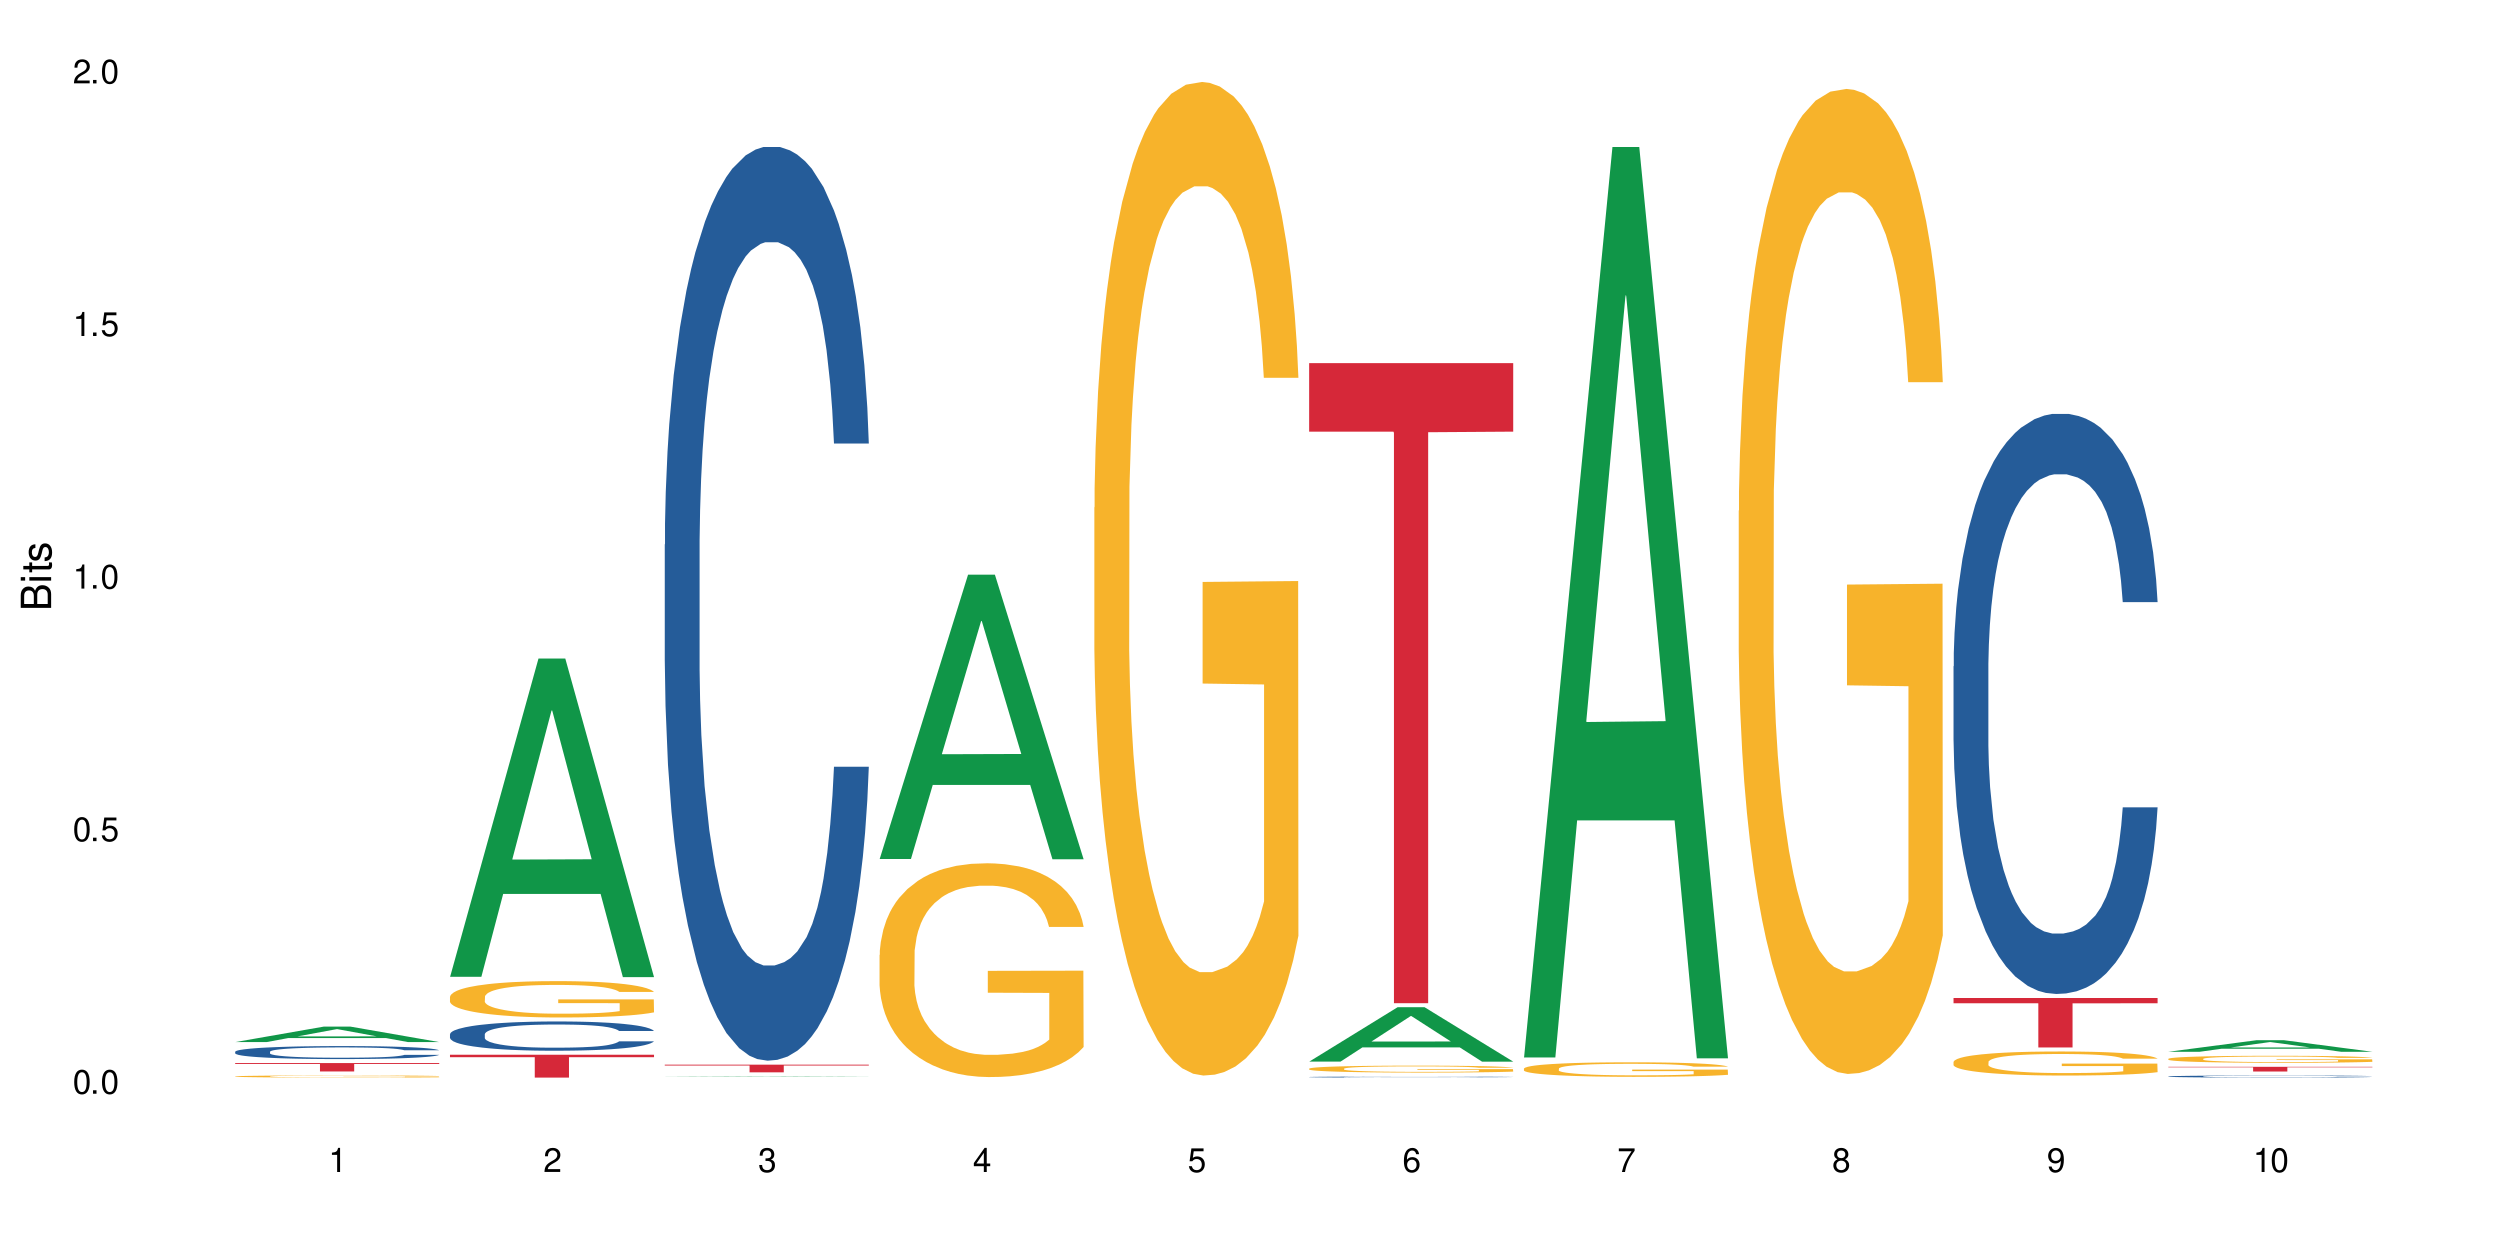 <?xml version="1.0" encoding="UTF-8"?>
<svg xmlns="http://www.w3.org/2000/svg" xmlns:xlink="http://www.w3.org/1999/xlink" width="720" height="360" viewBox="0 0 720 360">
<defs>
<g>
<g id="glyph-0-0">
</g>
<g id="glyph-0-1">
<path d="M 2.641 -6.938 C 2 -6.938 1.422 -6.656 1.078 -6.172 C 0.641 -5.562 0.406 -4.641 0.406 -3.359 C 0.406 -1.016 1.188 0.219 2.641 0.219 C 4.078 0.219 4.859 -1.016 4.859 -3.297 C 4.859 -4.641 4.656 -5.547 4.203 -6.172 C 3.844 -6.656 3.281 -6.938 2.641 -6.938 Z M 2.641 -6.188 C 3.547 -6.188 4 -5.25 4 -3.375 C 4 -1.406 3.562 -0.484 2.625 -0.484 C 1.734 -0.484 1.281 -1.438 1.281 -3.344 C 1.281 -5.25 1.734 -6.188 2.641 -6.188 Z M 2.641 -6.188 "/>
</g>
<g id="glyph-0-2">
<path d="M 1.828 -1 L 0.828 -1 L 0.828 0 L 1.828 0 Z M 1.828 -1 "/>
</g>
<g id="glyph-0-3">
<path d="M 4.562 -6.797 L 1.062 -6.797 L 0.547 -3.094 L 1.328 -3.094 C 1.719 -3.562 2.047 -3.734 2.578 -3.734 C 3.484 -3.734 4.062 -3.109 4.062 -2.094 C 4.062 -1.125 3.484 -0.531 2.578 -0.531 C 1.828 -0.531 1.375 -0.906 1.188 -1.672 L 0.328 -1.672 C 0.453 -1.109 0.547 -0.844 0.75 -0.594 C 1.125 -0.078 1.828 0.219 2.594 0.219 C 3.969 0.219 4.922 -0.781 4.922 -2.219 C 4.922 -3.562 4.031 -4.484 2.719 -4.484 C 2.25 -4.484 1.859 -4.359 1.469 -4.062 L 1.734 -5.969 L 4.562 -5.969 Z M 4.562 -6.797 "/>
</g>
<g id="glyph-0-4">
<path d="M 2.484 -4.938 L 2.484 0 L 3.328 0 L 3.328 -6.938 L 2.766 -6.938 C 2.469 -5.875 2.281 -5.734 0.984 -5.562 L 0.984 -4.938 Z M 2.484 -4.938 "/>
</g>
<g id="glyph-0-5">
<path d="M 4.859 -0.828 L 1.281 -0.828 C 1.359 -1.406 1.672 -1.781 2.5 -2.281 L 3.469 -2.828 C 4.406 -3.344 4.906 -4.062 4.906 -4.906 C 4.906 -5.484 4.672 -6.031 4.266 -6.406 C 3.859 -6.766 3.375 -6.938 2.719 -6.938 C 1.859 -6.938 1.219 -6.625 0.844 -6.031 C 0.609 -5.672 0.5 -5.234 0.484 -4.531 L 1.328 -4.531 C 1.359 -5.016 1.406 -5.281 1.531 -5.516 C 1.75 -5.938 2.188 -6.203 2.703 -6.203 C 3.469 -6.203 4.031 -5.641 4.031 -4.891 C 4.031 -4.344 3.719 -3.859 3.125 -3.516 L 2.234 -3 C 0.812 -2.172 0.406 -1.531 0.328 -0.016 L 4.859 -0.016 Z M 4.859 -0.828 "/>
</g>
<g id="glyph-0-6">
<path d="M 2.125 -3.188 L 2.578 -3.188 C 3.5 -3.188 3.984 -2.766 3.984 -1.922 C 3.984 -1.062 3.469 -0.531 2.594 -0.531 C 1.656 -0.531 1.203 -1 1.156 -2.016 L 0.312 -2.016 C 0.344 -1.453 0.438 -1.094 0.609 -0.781 C 0.953 -0.109 1.625 0.219 2.547 0.219 C 3.953 0.219 4.859 -0.625 4.859 -1.938 C 4.859 -2.828 4.516 -3.297 3.703 -3.594 C 4.344 -3.844 4.656 -4.328 4.656 -5.031 C 4.656 -6.219 3.875 -6.938 2.578 -6.938 C 1.203 -6.938 0.484 -6.172 0.453 -4.703 L 1.297 -4.703 C 1.312 -5.125 1.344 -5.359 1.453 -5.578 C 1.641 -5.969 2.062 -6.203 2.594 -6.203 C 3.344 -6.203 3.797 -5.75 3.797 -5 C 3.797 -4.516 3.609 -4.219 3.25 -4.047 C 3.016 -3.953 2.703 -3.922 2.125 -3.906 Z M 2.125 -3.188 "/>
</g>
<g id="glyph-0-7">
<path d="M 3.141 -1.672 L 3.141 0 L 3.984 0 L 3.984 -1.672 L 4.984 -1.672 L 4.984 -2.438 L 3.984 -2.438 L 3.984 -6.938 L 3.359 -6.938 L 0.266 -2.578 L 0.266 -1.672 Z M 3.141 -2.438 L 1 -2.438 L 3.141 -5.5 Z M 3.141 -2.438 "/>
</g>
<g id="glyph-0-8">
<path d="M 4.781 -5.125 C 4.609 -6.266 3.891 -6.938 2.844 -6.938 C 2.094 -6.938 1.422 -6.578 1.031 -5.953 C 0.594 -5.266 0.406 -4.422 0.406 -3.172 C 0.406 -2 0.578 -1.25 0.984 -0.641 C 1.359 -0.078 1.953 0.219 2.703 0.219 C 3.984 0.219 4.922 -0.75 4.922 -2.094 C 4.922 -3.375 4.062 -4.281 2.844 -4.281 C 2.172 -4.281 1.641 -4.031 1.281 -3.516 C 1.281 -5.234 1.828 -6.188 2.797 -6.188 C 3.391 -6.188 3.797 -5.797 3.938 -5.125 Z M 2.734 -3.531 C 3.547 -3.531 4.062 -2.953 4.062 -2.031 C 4.062 -1.156 3.484 -0.531 2.703 -0.531 C 1.922 -0.531 1.328 -1.188 1.328 -2.078 C 1.328 -2.938 1.906 -3.531 2.734 -3.531 Z M 2.734 -3.531 "/>
</g>
<g id="glyph-0-9">
<path d="M 4.984 -6.797 L 0.438 -6.797 L 0.438 -5.969 L 4.109 -5.969 C 2.5 -3.656 1.828 -2.234 1.328 0 L 2.219 0 C 2.594 -2.172 3.453 -4.047 4.984 -6.094 Z M 4.984 -6.797 "/>
</g>
<g id="glyph-0-10">
<path d="M 3.75 -3.656 C 4.469 -4.094 4.688 -4.438 4.688 -5.078 C 4.688 -6.172 3.844 -6.938 2.641 -6.938 C 1.438 -6.938 0.594 -6.172 0.594 -5.094 C 0.594 -4.438 0.812 -4.094 1.516 -3.656 C 0.734 -3.266 0.359 -2.703 0.359 -1.922 C 0.359 -0.656 1.281 0.219 2.641 0.219 C 3.984 0.219 4.922 -0.656 4.922 -1.922 C 4.922 -2.703 4.531 -3.266 3.75 -3.656 Z M 2.641 -6.188 C 3.359 -6.188 3.812 -5.75 3.812 -5.062 C 3.812 -4.406 3.344 -3.984 2.641 -3.984 C 1.922 -3.984 1.453 -4.406 1.453 -5.078 C 1.453 -5.75 1.922 -6.188 2.641 -6.188 Z M 2.641 -3.266 C 3.484 -3.266 4.062 -2.719 4.062 -1.906 C 4.062 -1.078 3.484 -0.531 2.625 -0.531 C 1.797 -0.531 1.219 -1.094 1.219 -1.906 C 1.219 -2.719 1.781 -3.266 2.641 -3.266 Z M 2.641 -3.266 "/>
</g>
<g id="glyph-0-11">
<path d="M 0.516 -1.578 C 0.672 -0.453 1.406 0.219 2.438 0.219 C 3.188 0.219 3.859 -0.141 4.266 -0.766 C 4.688 -1.453 4.891 -2.297 4.891 -3.547 C 4.891 -4.719 4.703 -5.453 4.312 -6.078 C 3.938 -6.641 3.344 -6.938 2.594 -6.938 C 1.297 -6.938 0.359 -5.969 0.359 -4.625 C 0.359 -3.344 1.234 -2.453 2.453 -2.453 C 3.094 -2.453 3.578 -2.672 4.016 -3.203 C 4 -1.484 3.469 -0.531 2.5 -0.531 C 1.906 -0.531 1.484 -0.906 1.359 -1.578 Z M 2.578 -6.203 C 3.375 -6.203 3.969 -5.531 3.969 -4.641 C 3.969 -3.797 3.391 -3.188 2.547 -3.188 C 1.734 -3.188 1.234 -3.766 1.234 -4.688 C 1.234 -5.562 1.797 -6.203 2.578 -6.203 Z M 2.578 -6.203 "/>
</g>
<g id="glyph-1-0">
</g>
<g id="glyph-1-1">
<path d="M 0 -0.953 L 0 -4.891 C 0 -5.719 -0.234 -6.344 -0.734 -6.797 C -1.188 -7.234 -1.812 -7.469 -2.5 -7.469 C -3.547 -7.469 -4.188 -7 -4.625 -5.875 C -4.984 -6.688 -5.625 -7.094 -6.531 -7.094 C -7.172 -7.094 -7.734 -6.859 -8.141 -6.391 C -8.562 -5.922 -8.75 -5.344 -8.75 -4.5 L -8.75 -0.953 Z M -4.984 -2.062 L -7.766 -2.062 L -7.766 -4.219 C -7.766 -4.844 -7.688 -5.203 -7.453 -5.5 C -7.219 -5.812 -6.859 -5.969 -6.375 -5.969 C -5.891 -5.969 -5.531 -5.812 -5.297 -5.5 C -5.062 -5.203 -4.984 -4.844 -4.984 -4.219 Z M -0.984 -2.062 L -4 -2.062 L -4 -4.781 C -4 -5.766 -3.438 -6.359 -2.484 -6.359 C -1.547 -6.359 -0.984 -5.766 -0.984 -4.781 Z M -0.984 -2.062 "/>
</g>
<g id="glyph-1-2">
<path d="M -6.281 -1.797 L -6.281 -0.797 L 0 -0.797 L 0 -1.797 Z M -8.75 -1.797 L -8.75 -0.797 L -7.484 -0.797 L -7.484 -1.797 Z M -8.75 -1.797 "/>
</g>
<g id="glyph-1-3">
<path d="M -6.281 -3.047 L -6.281 -2.016 L -8.016 -2.016 L -8.016 -1.016 L -6.281 -1.016 L -6.281 -0.172 L -5.469 -0.172 L -5.469 -1.016 L -0.719 -1.016 C -0.078 -1.016 0.281 -1.453 0.281 -2.234 C 0.281 -2.5 0.25 -2.719 0.188 -3.047 L -0.641 -3.047 C -0.609 -2.906 -0.594 -2.766 -0.594 -2.562 C -0.594 -2.141 -0.719 -2.016 -1.156 -2.016 L -5.469 -2.016 L -5.469 -3.047 Z M -6.281 -3.047 "/>
</g>
<g id="glyph-1-4">
<path d="M -4.531 -5.25 C -5.766 -5.25 -6.469 -4.422 -6.469 -2.969 C -6.469 -1.516 -5.719 -0.562 -4.547 -0.562 C -3.562 -0.562 -3.094 -1.062 -2.734 -2.562 L -2.516 -3.484 C -2.344 -4.188 -2.094 -4.469 -1.641 -4.469 C -1.047 -4.469 -0.641 -3.875 -0.641 -3 C -0.641 -2.453 -0.797 -2 -1.062 -1.75 C -1.25 -1.594 -1.422 -1.531 -1.875 -1.469 L -1.875 -0.406 C -0.422 -0.453 0.281 -1.266 0.281 -2.922 C 0.281 -4.5 -0.5 -5.516 -1.719 -5.516 C -2.656 -5.516 -3.172 -4.984 -3.469 -3.734 L -3.703 -2.766 C -3.891 -1.953 -4.156 -1.609 -4.594 -1.609 C -5.188 -1.609 -5.547 -2.125 -5.547 -2.938 C -5.547 -3.75 -5.203 -4.172 -4.531 -4.203 Z M -4.531 -5.25 "/>
</g>
</g>
</defs>
<rect x="-72" y="-36" width="864" height="432" fill="rgb(100%, 100%, 100%)" fill-opacity="1"/>
<path fill-rule="nonzero" fill="rgb(6.275%, 58.824%, 28.235%)" fill-opacity="1" d="M 67.73 300.117 L 67.793 300.113 L 93.223 295.668 L 100.945 295.668 L 126.5 300.121 L 117.52 300.121 L 111.117 298.957 L 83.051 298.957 L 76.773 300.117 L 67.73 300.117 L 85.75 298.477 L 108.543 298.473 L 97.176 296.395 L 97.051 296.391 L 96.926 296.402 L 85.688 298.473 L 85.75 298.477 Z M 67.73 300.117 "/>
<path fill-rule="nonzero" fill="rgb(14.51%, 36.078%, 60%)" fill-opacity="1" d="M 67.73 302.898 L 67.801 302.895 L 67.801 302.812 L 68.02 302.684 L 68.52 302.52 L 69.02 302.406 L 70.312 302.207 L 72.102 302.012 L 73.965 301.859 L 75.328 301.77 L 76.547 301.703 L 79.34 301.574 L 81.133 301.512 L 83.066 301.453 L 85.434 301.395 L 87.152 301.359 L 91.023 301.305 L 93.891 301.281 L 96.113 301.27 L 100.914 301.27 L 103.781 301.285 L 105.859 301.301 L 108.152 301.328 L 110.086 301.359 L 113.457 301.438 L 116.465 301.531 L 117.828 301.586 L 119.977 301.691 L 121.625 301.793 L 122.773 301.883 L 124.062 302.012 L 125.207 302.164 L 126.07 302.34 L 126.5 302.484 L 116.465 302.484 L 115.965 302.348 L 115.391 302.242 L 114.316 302.102 L 113.238 302.004 L 111.734 301.902 L 110.375 301.84 L 108.512 301.773 L 106.863 301.734 L 105.141 301.703 L 103.492 301.684 L 100.34 301.66 L 96.684 301.66 L 95.324 301.668 L 92.527 301.695 L 91.023 301.719 L 88.871 301.766 L 87.367 301.812 L 85.578 301.879 L 84.359 301.938 L 82.852 302.027 L 81.777 302.105 L 80.559 302.219 L 79.844 302.305 L 79.199 302.398 L 78.625 302.512 L 78.195 302.633 L 77.906 302.758 L 77.766 302.883 L 77.766 303.414 L 77.906 303.535 L 78.266 303.68 L 79.199 303.887 L 80.559 304.07 L 82.137 304.215 L 83.641 304.316 L 84.5 304.363 L 85.648 304.418 L 87.441 304.488 L 90.02 304.555 L 91.523 304.582 L 93.816 304.609 L 96.184 304.625 L 99.336 304.625 L 102.133 304.609 L 103.996 304.594 L 105.93 304.566 L 108.582 304.508 L 110.23 304.453 L 111.664 304.387 L 112.738 304.324 L 113.457 304.27 L 114.531 304.16 L 115.391 304.047 L 116.035 303.926 L 116.465 303.809 L 126.5 303.809 L 126.07 303.945 L 125.422 304.078 L 124.777 304.18 L 123.777 304.301 L 122.629 304.406 L 120.98 304.523 L 119.617 304.602 L 117.828 304.688 L 116.18 304.754 L 114.387 304.812 L 111.734 304.879 L 110.016 304.914 L 108.152 304.945 L 105.93 304.973 L 103.137 304.996 L 100.125 305.012 L 97.328 305.016 L 94.32 305.008 L 92.098 304.992 L 89.16 304.961 L 85.504 304.902 L 82.852 304.836 L 80.773 304.77 L 78.984 304.703 L 76.977 304.609 L 74.395 304.461 L 72.82 304.344 L 71.746 304.246 L 70.527 304.113 L 69.664 303.996 L 68.664 303.805 L 67.945 303.559 L 67.73 303.371 Z M 67.73 302.898 "/>
<path fill-rule="nonzero" fill="rgb(96.863%, 70.196%, 16.863%)" fill-opacity="1" d="M 67.73 309.996 L 67.801 309.992 L 67.801 309.984 L 68.09 309.957 L 68.805 309.922 L 69.738 309.895 L 70.742 309.871 L 71.387 309.859 L 72.461 309.844 L 73.395 309.832 L 75.758 309.805 L 78.77 309.781 L 80.418 309.773 L 82.281 309.762 L 84.93 309.754 L 86.148 309.75 L 89.875 309.738 L 94.105 309.734 L 98.762 309.73 L 100.914 309.734 L 103.852 309.734 L 107.863 309.742 L 110.16 309.746 L 111.949 309.754 L 113.812 309.758 L 116.105 309.77 L 118.258 309.785 L 119.977 309.797 L 121.695 309.816 L 123.129 309.832 L 124.348 309.852 L 125.422 309.875 L 126.07 309.895 L 126.5 309.914 L 116.535 309.914 L 115.965 309.895 L 115.32 309.879 L 114.242 309.863 L 113.168 309.848 L 112.094 309.836 L 110.086 309.824 L 108.367 309.812 L 106.215 309.805 L 104.137 309.801 L 101.773 309.797 L 96.543 309.797 L 93.102 309.801 L 91.094 309.805 L 89.66 309.809 L 87.656 309.816 L 86.438 309.824 L 85.719 309.828 L 83.57 309.848 L 82.137 309.863 L 81.348 309.871 L 80.344 309.891 L 79.629 309.906 L 78.84 309.926 L 78.41 309.945 L 77.836 309.98 L 77.766 310.082 L 77.98 310.105 L 78.41 310.125 L 78.984 310.148 L 79.844 310.168 L 80.703 310.184 L 82.207 310.207 L 83.496 310.219 L 84.5 310.23 L 86.438 310.246 L 87.227 310.25 L 89.09 310.262 L 91.023 310.27 L 93.387 310.273 L 95.18 310.277 L 98.047 310.281 L 101.703 310.281 L 106 310.277 L 108.727 310.273 L 110.59 310.27 L 111.809 310.266 L 113.312 310.258 L 114.387 310.254 L 115.391 310.246 L 116.609 310.238 L 116.609 310.105 L 98.906 310.102 L 98.906 310.039 L 126.426 310.039 L 126.5 310.258 L 124.992 310.273 L 123.129 310.289 L 121.34 310.301 L 119.477 310.309 L 116.824 310.32 L 114.672 310.328 L 111.375 310.336 L 108.367 310.34 L 105.215 310.344 L 96.184 310.344 L 93.031 310.34 L 90.52 310.336 L 88.227 310.332 L 85.934 310.324 L 83.066 310.312 L 81.203 310.301 L 77.336 310.277 L 75.613 310.262 L 74.469 310.25 L 73.32 310.234 L 72.102 310.219 L 70.957 310.199 L 70.098 310.184 L 69.309 310.164 L 68.734 310.145 L 68.16 310.121 L 67.875 310.098 L 67.73 310.082 Z M 67.73 309.996 "/>
<path fill-rule="nonzero" fill="rgb(83.922%, 15.686%, 22.353%)" fill-opacity="1" d="M 67.73 306.164 L 126.5 306.164 L 126.5 306.426 L 102.008 306.426 L 102.008 308.582 L 92.152 308.582 L 92.152 306.43 L 92.008 306.426 L 67.73 306.426 Z M 67.73 306.164 "/>
<path fill-rule="nonzero" fill="rgb(6.275%, 58.824%, 28.235%)" fill-opacity="1" d="M 129.594 281.324 L 129.656 281.238 L 155.082 189.664 L 162.805 189.664 L 188.359 281.41 L 179.383 281.41 L 172.977 257.461 L 144.91 257.461 L 138.633 281.324 L 129.594 281.324 L 147.613 247.555 L 170.402 247.469 L 159.039 204.652 L 158.914 204.566 L 158.789 204.824 L 147.547 247.469 L 147.613 247.555 Z M 129.594 281.324 "/>
<path fill-rule="nonzero" fill="rgb(14.51%, 36.078%, 60%)" fill-opacity="1" d="M 129.594 297.855 L 129.664 297.848 L 129.664 297.66 L 129.879 297.367 L 130.379 297 L 130.883 296.746 L 132.172 296.293 L 133.965 295.852 L 135.828 295.512 L 137.188 295.312 L 138.406 295.16 L 141.203 294.875 L 142.992 294.727 L 144.93 294.598 L 147.293 294.465 L 149.016 294.391 L 152.883 294.266 L 155.75 294.211 L 157.973 294.188 L 162.773 294.188 L 165.641 294.219 L 167.719 294.258 L 170.012 294.32 L 171.949 294.391 L 175.316 294.559 L 178.324 294.773 L 179.688 294.898 L 181.836 295.137 L 183.484 295.367 L 184.633 295.566 L 185.922 295.852 L 187.07 296.199 L 187.93 296.59 L 188.359 296.922 L 178.324 296.922 L 177.824 296.613 L 177.25 296.375 L 176.176 296.059 L 175.102 295.836 L 173.598 295.613 L 172.234 295.469 L 170.371 295.32 L 168.723 295.23 L 167.004 295.16 L 165.355 295.113 L 162.199 295.066 L 158.547 295.066 L 157.184 295.082 L 154.391 295.145 L 152.883 295.199 L 150.734 295.305 L 149.23 295.406 L 147.438 295.559 L 146.219 295.691 L 144.715 295.891 L 143.641 296.066 L 142.422 296.32 L 141.703 296.516 L 141.059 296.73 L 140.484 296.984 L 140.055 297.254 L 139.77 297.539 L 139.625 297.816 L 139.625 299.008 L 139.77 299.285 L 140.129 299.609 L 141.059 300.078 L 142.422 300.488 L 143.996 300.812 L 145.504 301.043 L 146.363 301.148 L 147.508 301.273 L 149.301 301.426 L 151.879 301.582 L 153.387 301.641 L 155.68 301.703 L 158.043 301.734 L 161.199 301.734 L 163.992 301.703 L 165.855 301.664 L 167.789 301.605 L 170.441 301.473 L 172.09 301.352 L 173.523 301.203 L 174.598 301.059 L 175.316 300.934 L 176.391 300.695 L 177.25 300.434 L 177.895 300.164 L 178.324 299.902 L 188.359 299.902 L 187.93 300.211 L 187.285 300.512 L 186.641 300.734 L 185.637 301.004 L 184.488 301.242 L 182.84 301.512 L 181.48 301.688 L 179.688 301.883 L 178.039 302.027 L 176.246 302.16 L 173.598 302.312 L 171.875 302.391 L 170.012 302.457 L 167.789 302.52 L 164.996 302.574 L 161.984 302.605 L 159.191 302.613 L 156.18 302.598 L 153.957 302.566 L 151.02 302.496 L 147.367 302.359 L 144.715 302.211 L 142.637 302.066 L 140.844 301.91 L 138.836 301.703 L 136.258 301.367 L 134.68 301.102 L 133.605 300.887 L 132.387 300.586 L 131.527 300.316 L 130.523 299.887 L 129.809 299.34 L 129.594 298.918 Z M 129.594 297.855 "/>
<path fill-rule="nonzero" fill="rgb(96.863%, 70.196%, 16.863%)" fill-opacity="1" d="M 129.594 287.051 L 129.664 287.039 L 129.664 286.848 L 129.949 286.418 L 130.668 285.824 L 131.598 285.336 L 132.602 284.953 L 133.246 284.754 L 134.32 284.465 L 135.254 284.254 L 137.617 283.824 L 140.629 283.422 L 142.277 283.25 L 144.141 283.09 L 146.793 282.906 L 148.012 282.84 L 151.738 282.688 L 155.965 282.59 L 160.625 282.562 L 162.773 282.57 L 165.711 282.609 L 169.727 282.715 L 172.02 282.812 L 173.812 282.906 L 175.676 283.031 L 177.969 283.223 L 180.117 283.453 L 181.836 283.684 L 183.559 283.969 L 184.992 284.273 L 186.211 284.609 L 187.285 285.012 L 187.93 285.348 L 188.359 285.68 L 178.398 285.68 L 177.824 285.348 L 177.18 285.09 L 176.105 284.773 L 175.031 284.543 L 173.953 284.359 L 171.949 284.113 L 170.227 283.961 L 168.078 283.824 L 166 283.738 L 163.633 283.684 L 162.199 283.664 L 158.402 283.664 L 154.961 283.73 L 152.957 283.805 L 151.523 283.883 L 149.516 284.027 L 148.297 284.141 L 147.582 284.219 L 145.43 284.516 L 143.996 284.781 L 143.207 284.965 L 142.207 285.25 L 141.488 285.508 L 140.699 285.891 L 140.27 286.18 L 139.695 286.828 L 139.625 288.551 L 139.84 288.914 L 140.27 289.309 L 140.844 289.652 L 141.703 290.016 L 142.562 290.293 L 144.07 290.664 L 145.359 290.914 L 146.363 291.078 L 148.297 291.336 L 149.086 291.422 L 150.949 291.594 L 152.883 291.727 L 155.25 291.844 L 157.039 291.898 L 159.906 291.945 L 163.562 291.945 L 167.863 291.891 L 170.586 291.812 L 172.449 291.738 L 173.668 291.668 L 175.172 291.562 L 176.246 291.469 L 177.25 291.363 L 178.469 291.199 L 178.469 288.914 L 160.766 288.906 L 160.766 287.832 L 188.289 287.824 L 188.359 291.562 L 186.855 291.824 L 184.992 292.07 L 183.199 292.262 L 181.336 292.426 L 178.684 292.605 L 176.535 292.723 L 173.238 292.855 L 170.227 292.941 L 167.074 293 L 164.277 293.027 L 160.984 293.039 L 158.043 293.02 L 154.891 292.961 L 152.383 292.883 L 150.09 292.789 L 147.797 292.664 L 144.93 292.465 L 143.066 292.301 L 141.129 292.102 L 139.195 291.859 L 137.477 291.602 L 136.328 291.402 L 135.184 291.172 L 133.965 290.887 L 132.816 290.559 L 131.957 290.262 L 131.168 289.93 L 130.594 289.613 L 130.023 289.184 L 129.734 288.84 L 129.594 288.543 Z M 129.594 287.051 "/>
<path fill-rule="nonzero" fill="rgb(83.922%, 15.686%, 22.353%)" fill-opacity="1" d="M 129.594 303.766 L 188.359 303.766 L 188.359 304.469 L 163.867 304.477 L 163.867 310.344 L 154.012 310.344 L 154.012 304.48 L 153.871 304.469 L 129.594 304.469 Z M 129.594 303.766 "/>
<path fill-rule="nonzero" fill="rgb(6.275%, 58.824%, 28.235%)" fill-opacity="1" d="M 191.453 310.129 L 191.516 310.129 L 216.945 309.984 L 224.668 309.984 L 250.219 310.129 L 241.242 310.129 L 234.84 310.09 L 206.773 310.09 L 200.492 310.129 L 191.453 310.129 L 209.473 310.074 L 232.266 310.074 L 220.898 310.008 L 220.648 310.008 L 209.41 310.074 L 209.473 310.074 Z M 191.453 310.129 "/>
<path fill-rule="nonzero" fill="rgb(14.51%, 36.078%, 60%)" fill-opacity="1" d="M 191.453 156.836 L 191.523 156.594 L 191.523 150.82 L 191.738 141.684 L 192.242 130.137 L 192.742 122.199 L 194.031 108.008 L 195.824 94.297 L 197.688 83.715 L 199.051 77.461 L 200.27 72.652 L 203.062 63.75 L 204.855 59.18 L 206.789 55.094 L 209.156 51.004 L 210.875 48.598 L 214.746 44.75 L 217.613 43.066 L 219.832 42.344 L 224.637 42.344 L 227.5 43.305 L 229.582 44.508 L 231.875 46.434 L 233.809 48.598 L 237.176 53.891 L 240.188 60.625 L 241.547 64.473 L 243.699 71.93 L 245.348 79.145 L 246.492 85.398 L 247.785 94.297 L 248.93 105.121 L 249.789 117.387 L 250.219 127.73 L 240.188 127.73 L 239.684 118.109 L 239.113 110.652 L 238.035 100.793 L 236.961 93.816 L 235.457 86.84 L 234.094 82.273 L 232.23 77.703 L 230.582 74.816 L 228.863 72.652 L 227.215 71.207 L 224.062 69.766 L 220.406 69.766 L 219.043 70.246 L 216.25 72.168 L 214.746 73.852 L 212.594 77.219 L 211.09 80.348 L 209.297 85.156 L 208.078 89.246 L 206.574 95.5 L 205.5 101.031 L 204.281 108.969 L 203.566 114.984 L 202.918 121.719 L 202.348 129.656 L 201.918 138.074 L 201.629 146.973 L 201.484 155.633 L 201.484 192.914 L 201.629 201.574 L 201.988 211.676 L 202.918 226.348 L 204.281 239.094 L 205.859 249.195 L 207.363 256.414 L 208.223 259.781 L 209.371 263.629 L 211.16 268.438 L 213.742 273.25 L 215.246 275.176 L 217.539 277.098 L 219.906 278.059 L 223.059 278.059 L 225.852 277.098 L 227.715 275.895 L 229.652 273.973 L 232.305 269.883 L 233.953 266.035 L 235.387 261.465 L 236.461 256.895 L 237.176 253.047 L 238.254 245.59 L 239.113 237.41 L 239.758 228.992 L 240.188 220.816 L 250.219 220.816 L 249.789 230.438 L 249.145 239.816 L 248.5 246.793 L 247.496 255.211 L 246.352 262.668 L 244.703 271.086 L 243.34 276.617 L 241.547 282.629 L 239.898 287.199 L 238.109 291.289 L 235.457 296.102 L 233.738 298.504 L 231.875 300.672 L 229.652 302.594 L 226.855 304.277 L 223.848 305.238 L 221.051 305.48 L 218.043 305 L 215.82 304.039 L 212.883 301.871 L 209.227 297.543 L 206.574 292.973 L 204.496 288.402 L 202.703 283.594 L 200.699 277.098 L 198.117 266.516 L 196.543 258.336 L 195.465 251.602 L 194.246 242.223 L 193.387 233.805 L 192.383 220.336 L 191.668 203.258 L 191.453 190.027 Z M 191.453 156.836 "/>
<path fill-rule="nonzero" fill="rgb(83.922%, 15.686%, 22.353%)" fill-opacity="1" d="M 191.453 306.633 L 250.219 306.633 L 250.219 306.867 L 225.727 306.871 L 225.727 308.832 L 215.875 308.832 L 215.875 306.871 L 215.73 306.867 L 191.453 306.867 Z M 191.453 306.633 "/>
<path fill-rule="nonzero" fill="rgb(6.275%, 58.824%, 28.235%)" fill-opacity="1" d="M 253.312 247.395 L 253.375 247.316 L 278.805 165.496 L 286.527 165.496 L 312.082 247.469 L 303.102 247.469 L 296.699 226.07 L 268.633 226.07 L 262.355 247.395 L 253.312 247.395 L 271.332 217.219 L 294.125 217.145 L 282.762 178.887 L 282.633 178.812 L 282.508 179.043 L 271.27 217.145 L 271.332 217.219 Z M 253.312 247.395 "/>
<path fill-rule="nonzero" fill="rgb(96.863%, 70.196%, 16.863%)" fill-opacity="1" d="M 253.312 274.996 L 253.387 274.938 L 253.387 273.812 L 253.672 271.285 L 254.387 267.797 L 255.32 264.93 L 256.324 262.68 L 256.969 261.5 L 258.043 259.812 L 258.977 258.574 L 261.34 256.043 L 264.352 253.684 L 266 252.672 L 267.863 251.715 L 270.516 250.645 L 271.73 250.254 L 275.461 249.352 L 279.688 248.789 L 284.348 248.621 L 286.496 248.68 L 289.434 248.902 L 293.449 249.523 L 295.742 250.082 L 297.531 250.645 L 299.395 251.379 L 301.691 252.5 L 303.84 253.852 L 305.559 255.199 L 307.281 256.887 L 308.715 258.688 L 309.93 260.656 L 311.008 263.016 L 311.652 264.984 L 312.082 266.953 L 302.121 266.953 L 301.547 264.984 L 300.902 263.469 L 299.824 261.613 L 298.75 260.262 L 297.676 259.195 L 295.668 257.73 L 293.949 256.832 L 291.801 256.043 L 289.723 255.539 L 287.355 255.199 L 285.922 255.09 L 282.125 255.09 L 278.684 255.48 L 276.676 255.934 L 275.242 256.383 L 273.238 257.227 L 272.02 257.898 L 271.301 258.352 L 269.152 260.094 L 267.719 261.668 L 266.93 262.734 L 265.926 264.422 L 265.211 265.941 L 264.422 268.191 L 263.992 269.879 L 263.418 273.703 L 263.348 283.824 L 263.562 285.961 L 263.992 288.266 L 264.566 290.289 L 265.426 292.426 L 266.285 294.059 L 267.789 296.25 L 269.082 297.711 L 270.082 298.668 L 272.02 300.188 L 272.809 300.691 L 274.672 301.703 L 276.605 302.492 L 278.973 303.168 L 280.762 303.504 L 283.629 303.785 L 287.285 303.785 L 291.586 303.449 L 294.309 302.996 L 296.172 302.547 L 297.391 302.156 L 298.895 301.535 L 299.969 300.973 L 300.973 300.355 L 302.191 299.398 L 302.191 285.961 L 284.488 285.902 L 284.488 279.605 L 312.008 279.551 L 312.082 301.535 L 310.578 303.055 L 308.715 304.516 L 306.922 305.641 L 305.059 306.598 L 302.406 307.664 L 300.258 308.34 L 296.961 309.129 L 293.949 309.633 L 290.797 309.973 L 288 310.141 L 284.703 310.195 L 281.766 310.082 L 278.613 309.746 L 276.105 309.297 L 273.812 308.734 L 271.516 308.004 L 268.652 306.82 L 266.789 305.867 L 264.852 304.684 L 262.918 303.277 L 261.195 301.762 L 260.051 300.578 L 258.902 299.23 L 257.684 297.543 L 256.539 295.633 L 255.68 293.887 L 254.891 291.922 L 254.316 290.066 L 253.742 287.535 L 253.457 285.512 L 253.312 283.766 Z M 253.312 274.996 "/>
<path fill-rule="nonzero" fill="rgb(96.863%, 70.196%, 16.863%)" fill-opacity="1" d="M 315.176 146.168 L 315.246 145.906 L 315.246 140.68 L 315.531 128.922 L 316.25 112.719 L 317.18 99.391 L 318.184 88.938 L 318.828 83.449 L 319.906 75.609 L 320.836 69.863 L 323.203 58.102 L 326.211 47.125 L 327.859 42.422 L 329.723 37.98 L 332.375 33.016 L 333.594 31.188 L 337.32 27.004 L 341.547 24.391 L 346.207 23.605 L 348.355 23.867 L 351.297 24.914 L 355.309 27.789 L 357.602 30.402 L 359.395 33.016 L 361.258 36.414 L 363.551 41.641 L 365.699 47.91 L 367.422 54.184 L 369.141 62.023 L 370.574 70.383 L 371.793 79.531 L 372.867 90.508 L 373.512 99.652 L 373.941 108.801 L 363.98 108.801 L 363.406 99.652 L 362.762 92.598 L 361.688 83.973 L 360.613 77.703 L 359.535 72.734 L 357.531 65.941 L 355.809 61.762 L 353.66 58.102 L 351.582 55.75 L 349.215 54.184 L 347.785 53.66 L 343.984 53.66 L 340.547 55.488 L 338.539 57.578 L 337.105 59.672 L 335.098 63.59 L 333.879 66.727 L 333.164 68.816 L 331.012 76.918 L 329.578 84.234 L 328.793 89.199 L 327.789 97.039 L 327.07 104.094 L 326.281 114.547 L 325.852 122.387 L 325.281 140.156 L 325.207 187.195 L 325.422 197.125 L 325.852 207.84 L 326.426 217.25 L 327.285 227.18 L 328.145 234.758 L 329.652 244.949 L 330.941 251.742 L 331.945 256.188 L 333.879 263.242 L 334.668 265.594 L 336.531 270.297 L 338.465 273.957 L 340.832 277.09 L 342.625 278.66 L 345.488 279.965 L 349.145 279.965 L 353.445 278.398 L 356.168 276.309 L 358.031 274.219 L 359.25 272.387 L 360.754 269.512 L 361.832 266.898 L 362.832 264.027 L 364.051 259.582 L 364.051 197.125 L 346.352 196.863 L 346.352 167.598 L 373.871 167.336 L 373.941 269.512 L 372.438 276.57 L 370.574 283.363 L 368.781 288.59 L 366.918 293.031 L 364.266 297.996 L 362.117 301.133 L 358.82 304.793 L 355.809 307.145 L 352.656 308.711 L 349.863 309.496 L 346.566 309.758 L 343.625 309.234 L 340.473 307.668 L 337.965 305.574 L 335.672 302.961 L 333.379 299.566 L 330.512 294.078 L 328.648 289.637 L 326.715 284.148 L 324.777 277.613 L 323.059 270.559 L 321.91 265.07 L 320.766 258.801 L 319.547 250.961 L 318.398 242.074 L 317.539 233.973 L 316.75 224.828 L 316.18 216.203 L 315.605 204.445 L 315.316 195.035 L 315.176 186.934 Z M 315.176 146.168 "/>
<path fill-rule="nonzero" fill="rgb(6.275%, 58.824%, 28.235%)" fill-opacity="1" d="M 377.035 305.742 L 377.098 305.727 L 402.527 290.066 L 410.25 290.066 L 435.805 305.754 L 426.824 305.754 L 420.422 301.66 L 392.355 301.66 L 386.078 305.742 L 377.035 305.742 L 395.055 299.965 L 417.848 299.949 L 406.48 292.629 L 406.355 292.613 L 406.23 292.656 L 394.992 299.949 L 395.055 299.965 Z M 377.035 305.742 "/>
<path fill-rule="nonzero" fill="rgb(14.51%, 36.078%, 60%)" fill-opacity="1" d="M 377.035 310.18 L 377.105 310.18 L 377.105 310.176 L 377.32 310.164 L 377.824 310.152 L 378.324 310.145 L 379.617 310.129 L 381.406 310.113 L 383.27 310.102 L 384.633 310.094 L 385.852 310.09 L 388.645 310.078 L 390.438 310.074 L 392.371 310.07 L 394.738 310.066 L 396.457 310.062 L 400.328 310.059 L 403.195 310.055 L 413.086 310.055 L 415.164 310.059 L 417.457 310.059 L 419.391 310.062 L 422.758 310.066 L 425.77 310.074 L 427.133 310.078 L 429.281 310.086 L 430.93 310.094 L 432.078 310.102 L 433.367 310.113 L 434.512 310.125 L 435.375 310.137 L 435.805 310.148 L 425.77 310.148 L 425.27 310.137 L 424.695 310.129 L 423.621 310.121 L 422.543 310.113 L 421.039 310.105 L 419.68 310.098 L 417.816 310.094 L 416.168 310.09 L 414.445 310.09 L 412.797 310.086 L 401.832 310.086 L 400.328 310.09 L 398.176 310.094 L 396.672 310.098 L 394.879 310.102 L 393.664 310.105 L 392.156 310.113 L 391.082 310.121 L 389.863 310.129 L 389.148 310.137 L 388.504 310.141 L 387.93 310.152 L 387.5 310.16 L 387.211 310.172 L 387.07 310.18 L 387.07 310.223 L 387.211 310.23 L 387.57 310.242 L 388.504 310.258 L 389.863 310.273 L 391.441 310.281 L 392.945 310.289 L 393.805 310.293 L 394.953 310.297 L 396.742 310.305 L 399.324 310.309 L 400.828 310.312 L 403.121 310.312 L 405.488 310.316 L 408.641 310.316 L 411.438 310.312 L 413.301 310.312 L 415.234 310.309 L 417.887 310.305 L 419.535 310.301 L 420.969 310.297 L 422.043 310.293 L 422.758 310.285 L 423.836 310.277 L 424.695 310.27 L 425.34 310.262 L 425.77 310.25 L 435.805 310.25 L 435.375 310.262 L 434.727 310.273 L 434.082 310.281 L 433.078 310.289 L 431.934 310.297 L 430.285 310.309 L 428.922 310.312 L 427.133 310.32 L 425.484 310.324 L 423.691 310.328 L 421.039 310.336 L 419.32 310.336 L 417.457 310.34 L 415.234 310.34 L 412.438 310.344 L 401.402 310.344 L 398.465 310.34 L 394.809 310.336 L 392.156 310.332 L 390.078 310.324 L 388.289 310.32 L 386.281 310.312 L 383.699 310.301 L 382.125 310.293 L 381.047 310.285 L 379.832 310.273 L 378.969 310.266 L 377.969 310.25 L 377.25 310.23 L 377.035 310.219 Z M 377.035 310.18 "/>
<path fill-rule="nonzero" fill="rgb(96.863%, 70.196%, 16.863%)" fill-opacity="1" d="M 377.035 307.762 L 377.105 307.762 L 377.105 307.723 L 377.395 307.641 L 378.109 307.527 L 379.043 307.434 L 380.047 307.363 L 380.691 307.324 L 381.766 307.27 L 382.695 307.23 L 385.062 307.148 L 388.07 307.07 L 389.719 307.039 L 391.582 307.008 L 394.234 306.973 L 395.453 306.961 L 399.18 306.93 L 403.41 306.91 L 408.066 306.906 L 410.219 306.91 L 413.156 306.914 L 417.168 306.938 L 419.461 306.953 L 421.254 306.973 L 423.117 306.996 L 425.41 307.031 L 427.562 307.078 L 429.281 307.121 L 431 307.176 L 432.434 307.234 L 433.652 307.297 L 434.727 307.375 L 435.375 307.438 L 435.805 307.5 L 425.84 307.5 L 425.27 307.438 L 424.621 307.387 L 423.547 307.328 L 422.473 307.285 L 421.398 307.25 L 419.391 307.203 L 417.672 307.172 L 415.52 307.148 L 413.441 307.133 L 411.078 307.121 L 409.645 307.117 L 405.848 307.117 L 402.406 307.129 L 400.398 307.145 L 398.965 307.16 L 396.961 307.188 L 395.742 307.207 L 395.023 307.223 L 392.875 307.277 L 391.441 307.328 L 390.652 307.363 L 389.648 307.418 L 388.934 307.469 L 388.145 307.543 L 387.715 307.598 L 387.141 307.719 L 387.07 308.047 L 387.285 308.117 L 387.715 308.191 L 388.289 308.258 L 389.148 308.328 L 390.008 308.379 L 391.512 308.449 L 392.801 308.5 L 393.805 308.531 L 395.742 308.578 L 396.527 308.594 L 398.391 308.629 L 400.328 308.652 L 402.691 308.676 L 404.484 308.688 L 407.352 308.695 L 411.008 308.695 L 415.305 308.684 L 418.031 308.672 L 419.895 308.656 L 421.109 308.645 L 422.617 308.621 L 423.691 308.605 L 424.695 308.586 L 425.914 308.555 L 425.914 308.117 L 408.211 308.117 L 408.211 307.91 L 435.73 307.91 L 435.805 308.621 L 434.297 308.672 L 432.434 308.719 L 430.645 308.754 L 428.781 308.785 L 426.129 308.82 L 423.977 308.844 L 420.68 308.867 L 417.672 308.887 L 414.52 308.895 L 411.723 308.902 L 408.426 308.902 L 405.488 308.898 L 402.336 308.891 L 399.824 308.875 L 397.531 308.855 L 395.238 308.832 L 392.371 308.793 L 390.508 308.762 L 388.574 308.727 L 386.641 308.68 L 384.918 308.629 L 383.773 308.59 L 382.625 308.547 L 381.406 308.492 L 380.262 308.43 L 379.398 308.375 L 378.613 308.312 L 378.039 308.25 L 377.465 308.168 L 377.18 308.102 L 377.035 308.047 Z M 377.035 307.762 "/>
<path fill-rule="nonzero" fill="rgb(83.922%, 15.686%, 22.353%)" fill-opacity="1" d="M 377.035 104.582 L 435.805 104.582 L 435.805 124.312 L 411.312 124.484 L 411.312 288.914 L 401.457 288.914 L 401.457 124.66 L 401.312 124.312 L 377.035 124.312 Z M 377.035 104.582 "/>
<path fill-rule="nonzero" fill="rgb(6.275%, 58.824%, 28.235%)" fill-opacity="1" d="M 438.895 304.547 L 438.957 304.301 L 464.387 42.328 L 472.109 42.328 L 497.664 304.793 L 488.688 304.793 L 482.281 236.281 L 454.215 236.281 L 447.938 304.547 L 438.895 304.547 L 456.914 207.938 L 479.707 207.691 L 468.344 85.207 L 468.219 84.961 L 468.09 85.699 L 456.852 207.691 L 456.914 207.938 Z M 438.895 304.547 "/>
<path fill-rule="nonzero" fill="rgb(96.863%, 70.196%, 16.863%)" fill-opacity="1" d="M 438.895 307.738 L 438.969 307.734 L 438.969 307.656 L 439.254 307.484 L 439.973 307.246 L 440.902 307.051 L 441.906 306.898 L 442.551 306.82 L 443.625 306.703 L 444.559 306.621 L 446.922 306.449 L 449.934 306.289 L 451.582 306.219 L 453.445 306.152 L 456.098 306.082 L 457.316 306.055 L 461.043 305.992 L 465.27 305.957 L 469.93 305.945 L 472.078 305.949 L 475.016 305.961 L 479.031 306.004 L 481.324 306.043 L 483.117 306.082 L 484.98 306.133 L 487.273 306.207 L 489.422 306.301 L 491.141 306.391 L 492.863 306.504 L 494.297 306.629 L 495.516 306.762 L 496.59 306.922 L 497.234 307.055 L 497.664 307.191 L 487.703 307.191 L 487.129 307.055 L 486.484 306.953 L 485.41 306.828 L 484.332 306.734 L 483.258 306.664 L 481.254 306.562 L 479.531 306.5 L 477.383 306.449 L 475.305 306.414 L 472.938 306.391 L 471.504 306.383 L 467.707 306.383 L 464.266 306.41 L 462.262 306.441 L 460.828 306.473 L 458.82 306.527 L 457.602 306.574 L 456.887 306.605 L 454.734 306.723 L 453.301 306.832 L 452.512 306.902 L 451.512 307.02 L 450.793 307.121 L 450.004 307.273 L 449.574 307.387 L 449 307.648 L 448.93 308.336 L 449.145 308.48 L 449.574 308.637 L 450.148 308.777 L 451.008 308.922 L 451.867 309.031 L 453.375 309.18 L 454.664 309.281 L 455.668 309.344 L 457.602 309.449 L 458.391 309.484 L 460.254 309.551 L 462.188 309.605 L 464.555 309.652 L 466.344 309.676 L 469.211 309.695 L 472.867 309.695 L 477.168 309.672 L 479.891 309.641 L 481.754 309.609 L 482.973 309.582 L 484.477 309.539 L 485.551 309.504 L 486.555 309.461 L 487.773 309.395 L 487.773 308.48 L 470.07 308.477 L 470.07 308.051 L 497.594 308.047 L 497.664 309.539 L 496.16 309.645 L 494.297 309.742 L 492.504 309.82 L 490.641 309.883 L 487.988 309.957 L 485.84 310.004 L 482.543 310.055 L 479.531 310.09 L 476.379 310.113 L 473.582 310.125 L 470.285 310.129 L 467.348 310.121 L 464.195 310.098 L 461.688 310.066 L 459.395 310.031 L 457.102 309.98 L 454.234 309.898 L 452.371 309.836 L 450.434 309.754 L 448.5 309.66 L 446.781 309.555 L 445.633 309.477 L 444.484 309.383 L 443.27 309.27 L 442.121 309.141 L 441.262 309.02 L 440.473 308.887 L 439.898 308.762 L 439.328 308.59 L 439.039 308.449 L 438.895 308.332 Z M 438.895 307.738 "/>
<path fill-rule="nonzero" fill="rgb(96.863%, 70.196%, 16.863%)" fill-opacity="1" d="M 500.758 147.117 L 500.828 146.859 L 500.828 141.676 L 501.117 130.02 L 501.832 113.957 L 502.766 100.742 L 503.766 90.379 L 504.414 84.938 L 505.488 77.168 L 506.418 71.469 L 508.785 59.809 L 511.793 48.93 L 513.441 44.266 L 515.305 39.859 L 517.957 34.938 L 519.176 33.125 L 522.902 28.98 L 527.133 26.391 L 531.789 25.613 L 533.938 25.871 L 536.879 26.906 L 540.891 29.758 L 543.184 32.348 L 544.977 34.938 L 546.84 38.305 L 549.133 43.488 L 551.281 49.707 L 553.004 55.922 L 554.723 63.695 L 556.156 71.984 L 557.375 81.055 L 558.449 91.934 L 559.094 101 L 559.523 110.07 L 549.562 110.07 L 548.988 101 L 548.344 94.008 L 547.27 85.457 L 546.195 79.238 L 545.121 74.316 L 543.113 67.582 L 541.395 63.438 L 539.242 59.809 L 537.164 57.477 L 534.801 55.922 L 533.367 55.406 L 529.566 55.406 L 526.129 57.219 L 524.121 59.289 L 522.688 61.363 L 520.68 65.25 L 519.461 68.359 L 518.746 70.43 L 516.598 78.461 L 515.164 85.715 L 514.375 90.641 L 513.371 98.41 L 512.652 105.406 L 511.867 115.77 L 511.438 123.543 L 510.863 141.156 L 510.789 187.793 L 511.004 197.637 L 511.438 208.258 L 512.008 217.586 L 512.867 227.43 L 513.73 234.941 L 515.234 245.047 L 516.523 251.781 L 517.527 256.188 L 519.461 263.18 L 520.25 265.512 L 522.113 270.176 L 524.051 273.805 L 526.414 276.914 L 528.207 278.465 L 531.074 279.762 L 534.727 279.762 L 539.027 278.207 L 541.75 276.137 L 543.613 274.062 L 544.832 272.25 L 546.34 269.398 L 547.414 266.809 L 548.418 263.957 L 549.633 259.555 L 549.633 197.637 L 531.934 197.375 L 531.934 168.359 L 559.453 168.102 L 559.523 269.398 L 558.02 276.395 L 556.156 283.129 L 554.363 288.312 L 552.5 292.715 L 549.852 297.637 L 547.699 300.746 L 544.402 304.375 L 541.395 306.707 L 538.238 308.262 L 535.445 309.039 L 532.148 309.297 L 529.211 308.777 L 526.055 307.223 L 523.547 305.152 L 521.254 302.559 L 518.961 299.191 L 516.094 293.75 L 514.23 289.348 L 512.297 283.906 L 510.359 277.43 L 508.641 270.434 L 507.492 264.996 L 506.348 258.777 L 505.129 251.004 L 503.98 242.195 L 503.121 234.164 L 502.332 225.098 L 501.762 216.547 L 501.188 204.891 L 500.902 195.562 L 500.758 187.531 Z M 500.758 147.117 "/>
<path fill-rule="nonzero" fill="rgb(14.51%, 36.078%, 60%)" fill-opacity="1" d="M 562.617 191.895 L 562.691 191.742 L 562.691 188.078 L 562.906 182.273 L 563.406 174.945 L 563.906 169.906 L 565.199 160.898 L 566.988 152.191 L 568.852 145.473 L 570.215 141.504 L 571.434 138.449 L 574.227 132.801 L 576.02 129.898 L 577.953 127.301 L 580.32 124.707 L 582.039 123.18 L 585.91 120.734 L 588.777 119.668 L 591 119.211 L 595.801 119.211 L 598.668 119.82 L 600.746 120.582 L 603.039 121.805 L 604.973 123.18 L 608.344 126.539 L 611.352 130.816 L 612.715 133.258 L 614.863 137.992 L 616.512 142.574 L 617.66 146.543 L 618.949 152.191 L 620.098 159.066 L 620.957 166.852 L 621.387 173.418 L 611.352 173.418 L 610.852 167.309 L 610.277 162.578 L 609.203 156.316 L 608.129 151.887 L 606.621 147.461 L 605.262 144.559 L 603.398 141.656 L 601.75 139.824 L 600.027 138.449 L 598.379 137.535 L 595.227 136.617 L 591.57 136.617 L 590.211 136.922 L 587.414 138.145 L 585.91 139.215 L 583.762 141.352 L 582.254 143.336 L 580.465 146.391 L 579.246 148.984 L 577.738 152.957 L 576.664 156.469 L 575.445 161.508 L 574.73 165.324 L 574.086 169.602 L 573.512 174.641 L 573.082 179.984 L 572.793 185.637 L 572.652 191.133 L 572.652 214.801 L 572.793 220.297 L 573.152 226.711 L 574.086 236.027 L 575.445 244.121 L 577.023 250.535 L 578.527 255.113 L 579.387 257.254 L 580.535 259.695 L 582.328 262.75 L 584.906 265.805 L 586.41 267.023 L 588.707 268.246 L 591.07 268.859 L 594.223 268.859 L 597.02 268.246 L 598.883 267.484 L 600.816 266.262 L 603.469 263.664 L 605.117 261.223 L 606.551 258.32 L 607.625 255.422 L 608.344 252.977 L 609.418 248.242 L 610.277 243.051 L 610.922 237.707 L 611.352 232.516 L 621.387 232.516 L 620.957 238.621 L 620.312 244.578 L 619.664 249.008 L 618.664 254.352 L 617.516 259.086 L 615.867 264.43 L 614.504 267.941 L 612.715 271.758 L 611.066 274.66 L 609.273 277.258 L 606.621 280.309 L 604.902 281.836 L 603.039 283.211 L 600.816 284.434 L 598.023 285.504 L 595.012 286.113 L 592.219 286.266 L 589.207 285.961 L 586.984 285.352 L 584.047 283.977 L 580.391 281.227 L 577.738 278.324 L 575.66 275.426 L 573.871 272.371 L 571.863 268.246 L 569.281 261.527 L 567.707 256.336 L 566.633 252.059 L 565.414 246.105 L 564.555 240.762 L 563.551 232.211 L 562.832 221.367 L 562.617 212.969 Z M 562.617 191.895 "/>
<path fill-rule="nonzero" fill="rgb(96.863%, 70.196%, 16.863%)" fill-opacity="1" d="M 562.617 305.797 L 562.691 305.789 L 562.691 305.664 L 562.977 305.379 L 563.691 304.988 L 564.625 304.664 L 565.629 304.41 L 566.273 304.277 L 567.348 304.086 L 568.281 303.949 L 570.645 303.664 L 573.656 303.398 L 575.305 303.285 L 577.168 303.176 L 579.816 303.055 L 581.035 303.012 L 584.762 302.91 L 588.992 302.848 L 593.648 302.828 L 595.801 302.836 L 598.738 302.859 L 602.754 302.93 L 605.047 302.992 L 606.836 303.055 L 608.699 303.137 L 610.992 303.266 L 613.145 303.418 L 614.863 303.57 L 616.586 303.758 L 618.016 303.961 L 619.234 304.184 L 620.312 304.449 L 620.957 304.672 L 621.387 304.891 L 611.426 304.891 L 610.852 304.672 L 610.207 304.5 L 609.129 304.289 L 608.055 304.137 L 606.98 304.02 L 604.973 303.852 L 603.254 303.754 L 601.105 303.664 L 599.023 303.605 L 596.66 303.57 L 595.227 303.555 L 591.43 303.555 L 587.988 303.602 L 585.98 303.652 L 584.547 303.703 L 582.543 303.797 L 581.324 303.871 L 580.605 303.922 L 578.457 304.121 L 577.023 304.297 L 576.234 304.418 L 575.23 304.605 L 574.516 304.777 L 573.727 305.031 L 573.297 305.223 L 572.723 305.652 L 572.652 306.789 L 572.867 307.031 L 573.297 307.293 L 573.871 307.52 L 574.73 307.758 L 575.59 307.941 L 577.094 308.191 L 578.387 308.355 L 579.387 308.461 L 581.324 308.633 L 582.113 308.691 L 583.977 308.805 L 585.91 308.895 L 588.273 308.969 L 590.066 309.008 L 592.934 309.039 L 596.59 309.039 L 600.891 309 L 603.613 308.949 L 605.477 308.898 L 606.695 308.855 L 608.199 308.785 L 609.273 308.723 L 610.277 308.652 L 611.496 308.543 L 611.496 307.031 L 593.793 307.023 L 593.793 306.316 L 621.312 306.309 L 621.387 308.785 L 619.879 308.957 L 618.016 309.121 L 616.227 309.246 L 614.363 309.355 L 611.711 309.477 L 609.559 309.551 L 606.266 309.641 L 603.254 309.695 L 600.102 309.734 L 597.305 309.754 L 594.008 309.762 L 591.07 309.746 L 587.918 309.711 L 585.41 309.66 L 583.113 309.594 L 580.82 309.512 L 577.953 309.379 L 576.09 309.273 L 574.156 309.141 L 572.223 308.98 L 570.5 308.809 L 569.355 308.676 L 568.207 308.527 L 566.988 308.336 L 565.844 308.121 L 564.984 307.926 L 564.195 307.703 L 563.621 307.492 L 563.047 307.207 L 562.762 306.98 L 562.617 306.785 Z M 562.617 305.797 "/>
<path fill-rule="nonzero" fill="rgb(83.922%, 15.686%, 22.353%)" fill-opacity="1" d="M 562.617 287.418 L 621.387 287.418 L 621.387 288.945 L 596.895 288.957 L 596.895 301.676 L 587.039 301.676 L 587.039 288.969 L 586.895 288.945 L 562.617 288.945 Z M 562.617 287.418 "/>
<path fill-rule="nonzero" fill="rgb(6.275%, 58.824%, 28.235%)" fill-opacity="1" d="M 624.48 302.91 L 624.543 302.906 L 649.969 299.57 L 657.691 299.57 L 683.246 302.914 L 674.27 302.914 L 667.863 302.039 L 639.797 302.039 L 633.52 302.91 L 624.48 302.91 L 642.5 301.68 L 665.289 301.676 L 653.926 300.117 L 653.801 300.113 L 653.676 300.121 L 642.438 301.676 L 642.5 301.68 Z M 624.48 302.91 "/>
<path fill-rule="nonzero" fill="rgb(14.51%, 36.078%, 60%)" fill-opacity="1" d="M 624.48 310.008 L 624.551 310.008 L 624.551 309.992 L 624.766 309.973 L 625.266 309.945 L 625.77 309.93 L 627.059 309.898 L 628.852 309.867 L 630.715 309.84 L 632.074 309.828 L 633.293 309.816 L 636.09 309.797 L 637.879 309.785 L 639.816 309.777 L 642.18 309.766 L 643.902 309.762 L 647.77 309.754 L 650.637 309.75 L 652.859 309.746 L 657.66 309.746 L 660.527 309.75 L 662.605 309.754 L 664.898 309.758 L 666.836 309.762 L 670.203 309.773 L 673.215 309.789 L 674.574 309.797 L 676.727 309.816 L 678.375 309.832 L 679.52 309.844 L 680.809 309.867 L 681.957 309.891 L 682.816 309.918 L 683.246 309.941 L 673.215 309.941 L 672.711 309.918 L 672.137 309.902 L 671.062 309.879 L 669.988 309.863 L 668.484 309.848 L 667.121 309.84 L 665.258 309.828 L 663.609 309.82 L 661.891 309.816 L 660.242 309.812 L 657.086 309.809 L 653.434 309.809 L 652.07 309.812 L 649.277 309.816 L 647.77 309.82 L 645.621 309.828 L 644.117 309.832 L 642.324 309.844 L 641.105 309.855 L 639.602 309.867 L 638.527 309.879 L 637.309 309.898 L 636.59 309.914 L 635.945 309.926 L 635.371 309.945 L 634.941 309.965 L 634.656 309.984 L 634.512 310.004 L 634.512 310.09 L 634.656 310.109 L 635.016 310.133 L 635.945 310.164 L 637.309 310.195 L 638.883 310.219 L 640.391 310.234 L 641.25 310.242 L 642.395 310.25 L 644.188 310.262 L 646.766 310.273 L 648.273 310.277 L 650.566 310.281 L 658.879 310.281 L 660.742 310.277 L 662.68 310.273 L 665.328 310.266 L 666.977 310.254 L 668.41 310.246 L 669.488 310.234 L 670.203 310.227 L 672.137 310.191 L 672.781 310.172 L 673.215 310.152 L 683.246 310.152 L 682.816 310.176 L 682.172 310.195 L 681.527 310.211 L 680.523 310.23 L 679.375 310.246 L 677.727 310.266 L 676.367 310.277 L 674.574 310.293 L 672.926 310.305 L 671.133 310.312 L 668.484 310.324 L 666.762 310.328 L 664.898 310.332 L 662.68 310.34 L 659.883 310.344 L 651.066 310.344 L 648.848 310.34 L 645.906 310.336 L 642.254 310.328 L 639.602 310.316 L 637.523 310.305 L 635.73 310.297 L 633.723 310.281 L 631.145 310.258 L 629.566 310.238 L 628.492 310.223 L 627.273 310.203 L 626.414 310.184 L 625.41 310.152 L 624.695 310.113 L 624.48 310.082 Z M 624.48 310.008 "/>
<path fill-rule="nonzero" fill="rgb(96.863%, 70.196%, 16.863%)" fill-opacity="1" d="M 624.48 304.93 L 624.551 304.93 L 624.551 304.895 L 624.836 304.809 L 625.555 304.695 L 626.484 304.602 L 627.488 304.527 L 628.133 304.488 L 629.207 304.434 L 630.141 304.391 L 632.504 304.309 L 635.516 304.23 L 637.164 304.199 L 639.027 304.168 L 641.68 304.133 L 642.898 304.117 L 646.625 304.09 L 650.852 304.07 L 655.512 304.066 L 657.66 304.066 L 660.598 304.074 L 664.613 304.094 L 666.906 304.113 L 668.699 304.133 L 670.562 304.156 L 672.855 304.191 L 675.004 304.238 L 676.727 304.281 L 678.445 304.336 L 679.879 304.395 L 681.098 304.461 L 682.172 304.539 L 682.816 304.602 L 683.246 304.668 L 673.285 304.668 L 672.711 304.602 L 672.066 304.551 L 670.992 304.492 L 669.918 304.449 L 668.84 304.414 L 666.836 304.363 L 665.113 304.336 L 662.965 304.309 L 660.887 304.293 L 658.52 304.281 L 657.086 304.277 L 653.289 304.277 L 649.848 304.289 L 647.844 304.305 L 646.41 304.32 L 644.402 304.348 L 643.184 304.371 L 642.469 304.383 L 640.316 304.441 L 638.883 304.492 L 638.098 304.527 L 637.094 304.586 L 636.375 304.633 L 635.586 304.707 L 635.156 304.762 L 634.586 304.891 L 634.512 305.223 L 634.727 305.293 L 635.156 305.367 L 635.73 305.434 L 636.59 305.504 L 637.449 305.559 L 638.957 305.629 L 640.246 305.68 L 641.25 305.711 L 643.184 305.758 L 643.973 305.777 L 645.836 305.809 L 647.77 305.836 L 650.137 305.859 L 651.926 305.867 L 654.793 305.879 L 658.449 305.879 L 662.75 305.867 L 665.473 305.852 L 667.336 305.836 L 668.555 305.824 L 670.059 305.805 L 671.133 305.785 L 672.137 305.766 L 673.355 305.734 L 673.355 305.293 L 655.656 305.289 L 655.656 305.082 L 683.176 305.082 L 683.246 305.805 L 681.742 305.855 L 679.879 305.902 L 678.086 305.938 L 676.223 305.969 L 673.57 306.004 L 671.422 306.027 L 668.125 306.055 L 665.113 306.07 L 661.961 306.082 L 659.168 306.086 L 655.871 306.09 L 652.93 306.086 L 649.777 306.074 L 647.27 306.059 L 644.977 306.039 L 642.684 306.016 L 639.816 305.977 L 637.953 305.945 L 636.016 305.906 L 634.082 305.863 L 632.363 305.812 L 631.215 305.773 L 630.07 305.727 L 628.852 305.672 L 627.703 305.609 L 626.844 305.551 L 626.055 305.488 L 625.48 305.426 L 624.91 305.344 L 624.621 305.277 L 624.48 305.219 Z M 624.48 304.93 "/>
<path fill-rule="nonzero" fill="rgb(83.922%, 15.686%, 22.353%)" fill-opacity="1" d="M 624.48 307.242 L 683.246 307.242 L 683.246 307.387 L 658.754 307.387 L 658.754 308.598 L 648.898 308.598 L 648.898 307.387 L 624.48 307.387 Z M 624.48 307.242 "/>
<g fill="rgb(0%, 0%, 0%)" fill-opacity="1">
<use xlink:href="#glyph-0-1" x="20.965" y="314.993"/>
<use xlink:href="#glyph-0-2" x="25.965" y="314.993"/>
<use xlink:href="#glyph-0-1" x="28.965" y="314.993"/>
</g>
<g fill="rgb(0%, 0%, 0%)" fill-opacity="1">
<use xlink:href="#glyph-0-1" x="20.965" y="242.251"/>
<use xlink:href="#glyph-0-2" x="25.965" y="242.251"/>
<use xlink:href="#glyph-0-3" x="28.965" y="242.251"/>
</g>
<g fill="rgb(0%, 0%, 0%)" fill-opacity="1">
<use xlink:href="#glyph-0-4" x="20.965" y="169.509"/>
<use xlink:href="#glyph-0-2" x="25.965" y="169.509"/>
<use xlink:href="#glyph-0-1" x="28.965" y="169.509"/>
</g>
<g fill="rgb(0%, 0%, 0%)" fill-opacity="1">
<use xlink:href="#glyph-0-4" x="20.965" y="96.767"/>
<use xlink:href="#glyph-0-2" x="25.965" y="96.767"/>
<use xlink:href="#glyph-0-3" x="28.965" y="96.767"/>
</g>
<g fill="rgb(0%, 0%, 0%)" fill-opacity="1">
<use xlink:href="#glyph-0-5" x="20.965" y="24.024"/>
<use xlink:href="#glyph-0-2" x="25.965" y="24.024"/>
<use xlink:href="#glyph-0-1" x="28.965" y="24.024"/>
</g>
<g fill="rgb(0%, 0%, 0%)" fill-opacity="1">
<use xlink:href="#glyph-0-4" x="94.613" y="337.532"/>
</g>
<g fill="rgb(0%, 0%, 0%)" fill-opacity="1">
<use xlink:href="#glyph-0-5" x="156.477" y="337.532"/>
</g>
<g fill="rgb(0%, 0%, 0%)" fill-opacity="1">
<use xlink:href="#glyph-0-6" x="218.336" y="337.532"/>
</g>
<g fill="rgb(0%, 0%, 0%)" fill-opacity="1">
<use xlink:href="#glyph-0-7" x="280.199" y="337.532"/>
</g>
<g fill="rgb(0%, 0%, 0%)" fill-opacity="1">
<use xlink:href="#glyph-0-3" x="342.059" y="337.532"/>
</g>
<g fill="rgb(0%, 0%, 0%)" fill-opacity="1">
<use xlink:href="#glyph-0-8" x="403.918" y="337.532"/>
</g>
<g fill="rgb(0%, 0%, 0%)" fill-opacity="1">
<use xlink:href="#glyph-0-9" x="465.781" y="337.532"/>
</g>
<g fill="rgb(0%, 0%, 0%)" fill-opacity="1">
<use xlink:href="#glyph-0-10" x="527.641" y="337.532"/>
</g>
<g fill="rgb(0%, 0%, 0%)" fill-opacity="1">
<use xlink:href="#glyph-0-11" x="589.5" y="337.532"/>
</g>
<g fill="rgb(0%, 0%, 0%)" fill-opacity="1">
<use xlink:href="#glyph-0-4" x="648.863" y="337.532"/>
<use xlink:href="#glyph-0-1" x="653.863" y="337.532"/>
</g>
<g fill="rgb(0%, 0%, 0%)" fill-opacity="1">
<use xlink:href="#glyph-1-1" x="14.725" y="176.012"/>
<use xlink:href="#glyph-1-2" x="14.725" y="168.012"/>
<use xlink:href="#glyph-1-3" x="14.725" y="165.012"/>
<use xlink:href="#glyph-1-4" x="14.725" y="162.012"/>
</g>
</svg>
